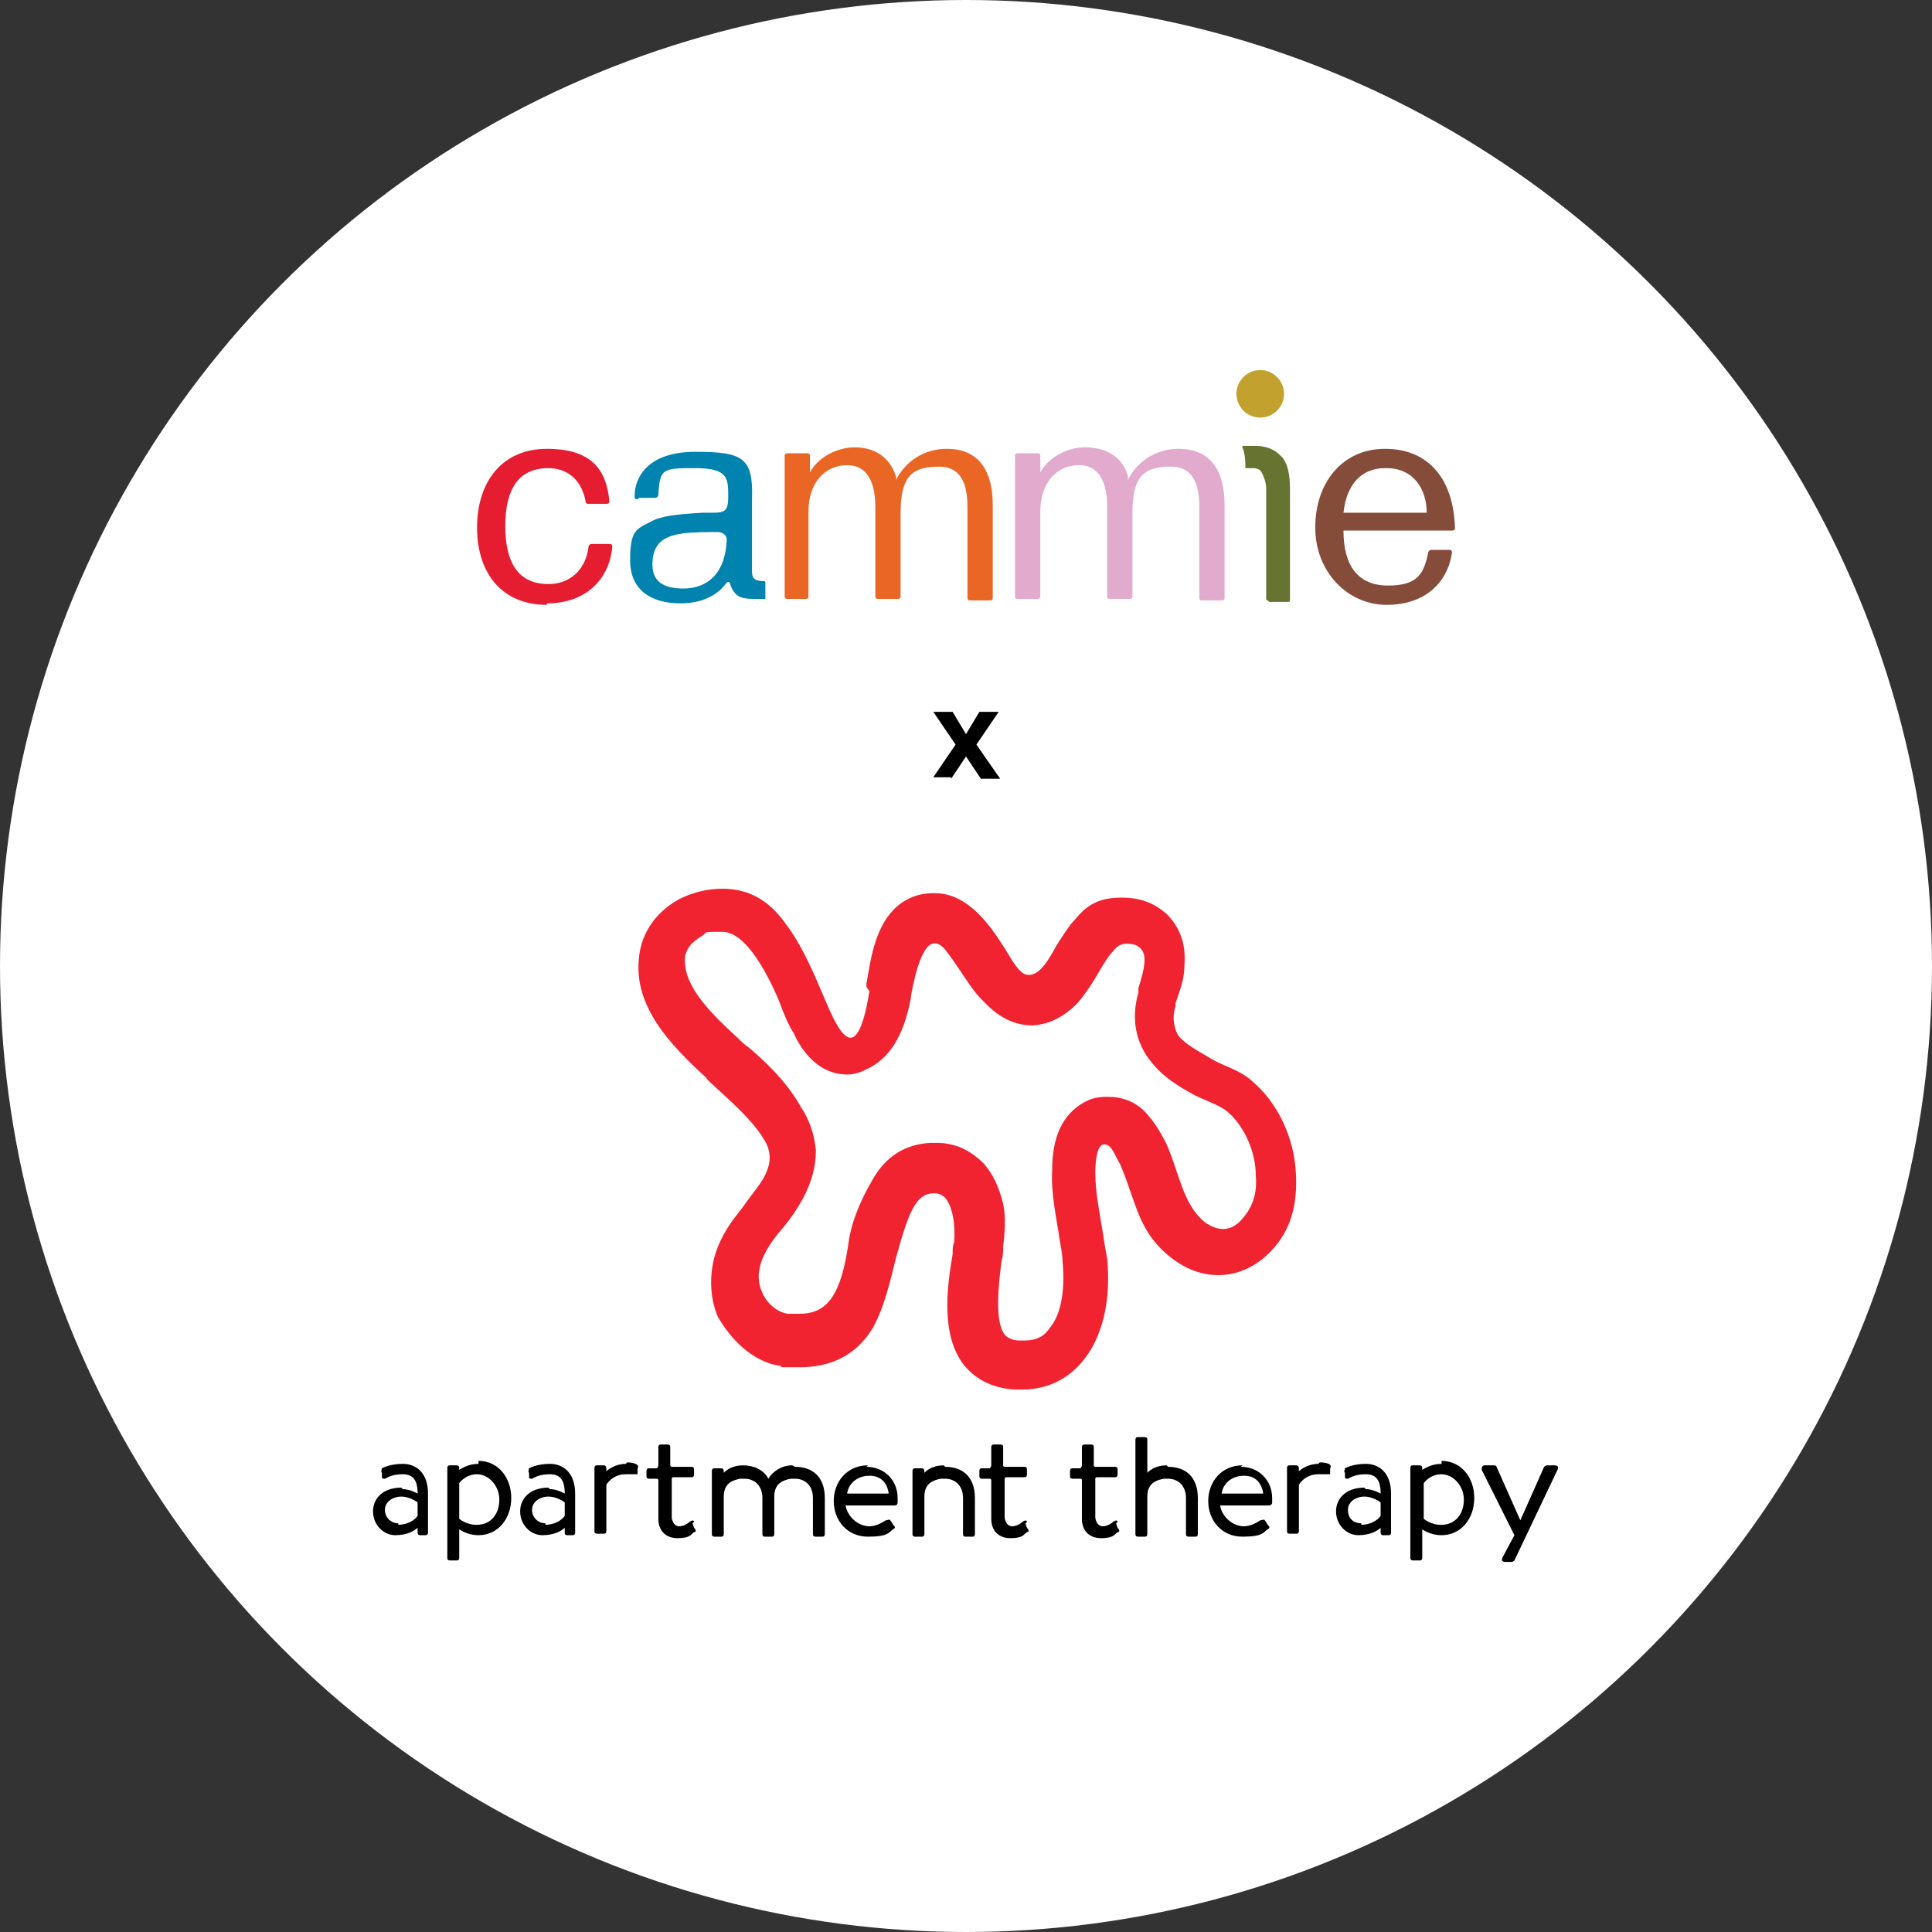 <?xml version="1.0" encoding="UTF-8"?>
<svg id="Layer_1" data-name="Layer 1" xmlns="http://www.w3.org/2000/svg" version="1.1" viewBox="0 0 130 130">
  <rect x="0" y="0" width="130" height="130" fill="#333333" stroke="none"/>
  <defs>
    <style>
      .cls-1 {
        fill: #000;
      }

      .cls-1, .cls-2, .cls-3, .cls-4, .cls-5, .cls-6, .cls-7, .cls-8, .cls-9, .cls-10 {
        stroke-width: 0px;
      }

      .cls-2 {
        fill: #864c3a;
      }

      .cls-3 {
        fill: #677331;
      }

      .cls-4 {
        fill: #f12330;
        fill-rule: evenodd;
      }

      .cls-5 {
        fill: #0083af;
      }

      .cls-6 {
        fill: #e61d30;
      }

      .cls-7 {
        fill: #c2a12e;
      }

      .cls-8 {
        fill: #e2abce;
      }

      .cls-9 {
        fill: #fff;
      }

      .cls-10 {
        fill: #ea6624;
      }
    </style>
  </defs>
  <circle class="cls-9" cx="65" cy="65" r="65"/>
  <g>
    <path class="cls-1" d="M64,52.3h-1.2l1.5-2.2-1.5-2.2h1.3l.9,1.5.9-1.5h1.3l-1.5,2.2,1.6,2.3h-1.3l-1-1.5-1,1.5Z"/>
    <g>
      <path id="Fill-1" class="cls-4" d="M61.3,66.9v.2c-.5,2.7-1.5,4.2-3.1,4.9-.4.2-.8.3-1.2.3-2.2,0-3.3-2.1-3.6-2.8-.4-.6-.7-1.4-1-2.2-.9-2.1-2.3-4.6-3.8-4.6s-.9,0-1.4.3c-1,.6-1,1.1-1.1,1.3-.2,1.8,1.3,3.5,3.5,5.5.2.2.5.5.8.7,1.3,1.1,2.6,2.4,3.5,4,.6.9.9,1.9,1,2.9,0,1.1-.3,2.2-.9,3.3-.4.7-.8,1.3-1.3,1.9-1.5,1.7-2,3.1-1.4,4.4.3.7,1,1.3,1.7,1.4.3,0,.6,0,.8,0,1.9,0,2.8-1.3,3.3-4.8.2-1.5.9-3,1.6-4.2.9-1.6,2.2-2.4,3.9-2.5.1,0,.3,0,.4,0,1.3,0,2.3.5,3.2,1.4.6.7,1,1.5,1.3,2.7.2.9.1,2,0,2.9,0,.3,0,.6-.1.9-.2,1.5-.5,4.1.2,5,0,0,.3.4,1,.4,0,0,.2,0,.3,0,1.1,0,1.5-.5,1.7-.8.7-.8,1.1-2.3.9-4.5,0-.4-.1-.9-.2-1.5-.2-1.4-.6-3.1-.5-4.7,0-2.2.7-3.7,2.1-4.5.5-.3,1-.4,1.6-.4,1,0,2,.3,2.8,1.3.6.7,1,1.5,1.2,1.9.3.7.5,1.3.7,1.9.4,1.2.8,2.3,1.6,3.1.5.5,1.1.7,1.5.7s.9-.2,1.3-.7c.7-.8,1-1.7.9-2.9,0-1.5-.7-3.2-1.8-4.2-.5-.5-1.5-.8-2.3-1.2-1.1-.6-2.1-1.2-2.9-2.2-1.1-1.3-1.4-3-.9-4.7,0,0,0-.2,0-.3.5-1.6.6-2.4,0-2.8-.2-.2-.7-.2-.8-.2-.3,0-.6.1-.9.5-.3.3-.6.8-.9,1.3-.4.7-.9,1.5-1.5,2.2-.9.9-1.8,1.4-3,1.5,0,0,0,0,0,0-1.9,0-3-1.3-3.5-1.8-.4-.4-.8-1-1.2-1.6-.4-.6-.8-1.2-1.2-1.7-1.2-1.4-1.9.9-2.3,3.1M58.3,66.4v-.2c.3-1.7.6-4.4,2.6-5.6.7-.4,1.3-.5,2-.5,2.3,0,3.8,2.3,4.7,3.7.5.8,1,1.8,1.6,1.8h0c.6,0,1.1-.5,1.9-2,.4-.6.8-1.3,1.3-1.8.9-1.1,1.8-1.4,3.1-1.4s2.2.4,3,1.1c.9.9,1.3,2,1.2,3.4,0,1-.3,1.7-.6,2.6,0,0,0,.2,0,.2-.3.9,0,1.7.2,2,.5.6,1.3,1,2.3,1.6.9.5,1.8.7,2.6,1.4,1.8,1.5,2.9,3.9,3,6.3.1,2-.3,3.7-1.6,5.1-1,1.1-2.3,1.7-3.6,1.7s-2.5-.5-3.7-1.6c-1.4-1.3-1.8-2.8-2.3-4.2-.2-.6-.4-1.1-.6-1.6-.4-.7-.6-1.4-1.1-1.4s-.6,1.2-.6,1.9c0,1.3.3,2.8.5,4,.1.7.2,1.3.3,1.8.5,5.3-2,8.8-5.7,8.8s-.3,0-.5,0c-1.8-.1-2.8-.9-3.4-1.6-1.6-2-1.2-5.2-.8-7.5,0-.3,0-.6.1-.8.1-1.2-.1-2.4-.6-3-.2-.2-.4-.3-.7-.3s0,0-.1,0c-1.2,0-1.7,1.4-2.5,4.3-.4,1.6-.8,3.4-1.6,4.8-1.1,1.8-2.8,2.6-4.9,2.6s-.9,0-1.3-.1c-.9-.1-1.8-.6-2.5-1.2-.7-.6-1.3-1.4-1.7-2.1-.6-1.4-.6-3.2,0-4.7.5-1.2,1-1.8,1.7-2.7.4-.6,1-1.3,1.3-1.8.6-1,.7-1.9,0-2.9-.7-1.1-1.9-2.2-3-3.2-.3-.3-.6-.5-.8-.8-2.4-2.2-4.9-4.8-4.5-8.1.1-1.1.7-2.8,2.7-3.9,1-.5,2-.7,2.9-.7,1.7,0,3.1.7,4.3,2.4.9,1.2,1.6,2.7,2.2,4.1.9,2,2.4,6.6,3.4.4"/>
      <path class="cls-1" d="M99.7,98.9c0-.1,0-.3.2-.3h.6c0,0,.2,0,.2.1l1.6,3.6h0l1.6-3.6c0,0,.1-.1.2-.1h.5c.2,0,.3.1.2.3l-2.9,6.1c0,0-.1.1-.2.1h-.4c-.2,0-.3-.1-.2-.3l.8-1.5s-2.2-4.4-2.2-4.4Z"/>
      <path class="cls-1" d="M91.9,100.2c.5,0,1,.3,1,.3,0-.9-.3-1.3-1-1.3s-1,.2-1.2.3c-.1,0-.2,0-.2-.1v-.3c-.1-.1,0-.2,0-.3,0,0,.5-.3,1.4-.3s1.7.6,1.7,2v2.6c0,.1,0,.2-.2.2h-.3c-.1,0-.2,0-.2-.2v-.3c-.2.2-.7.5-1.5.5s-1.5-.7-1.5-1.6c0-.9.7-1.6,1.9-1.6h0ZM91.6,102.6c.6,0,1.1-.3,1.3-.6v-.9c-.1-.1-.6-.4-1.1-.4s-1.1.3-1.1.9.4.9.9.9Z"/>
      <path class="cls-1" d="M83.6,98.6c-1.4,0-2.3,1.1-2.3,2.4s.9,2.4,2.3,2.4,1.4-.3,1.7-.5c.2-.1.1-.2,0-.3,0,0-.1-.2-.2-.3,0-.1-.2,0-.3,0-.3.2-.7.4-1.1.4-.8,0-1.5-.7-1.6-1.4,0,0,0,0,0,0h3.3c0,0,.2,0,.2-.2,0,0,0-.2,0-.3,0-1.2-.9-2.1-2.1-2.1ZM84.8,100.5h-2.6c0,0,0,0,0,0,.1-.7.7-1.2,1.5-1.2s1.2.5,1.3,1.2c0,0,0,0,0,0Z"/>
      <path class="cls-1" d="M75.2,102.4c0,0,0-.2-.3,0,0,0-.3.3-.7.3s-.5-.5-.5-.6v-2.6s0-.1.1-.1h1.2c.1,0,.2,0,.2-.2v-.3c0-.1,0-.2-.2-.2h-1.2c-.1,0-.2,0-.2-.1v-1.2c0-.1,0-.2-.2-.2h-.4c-.1,0-.2,0-.2.2v1.2s0,.1-.1.2h-.5c-.1,0-.2,0-.2.2v.3c0,.1,0,.2.2.2h.5c0,0,.1,0,.1.1v2.6c0,.7.4,1.3,1.3,1.3s.9-.3,1.1-.4c.1,0,.2-.1,0-.3,0,0-.1-.3-.1-.3Z"/>
      <path class="cls-1" d="M78.5,98.6c-.7,0-1.1.3-1.3.5h0s0,0,0,0v-2.2c0-.1,0-.2-.2-.2h-.4c-.1,0-.2,0-.2.2v6.3c0,.1,0,.2.2.2h.4c.1,0,.2,0,.2-.2v-2.5c0-.9.6-1.1,1.1-1.2,0,0,.2,0,.3,0,.6,0,1.2.4,1.2,1.3v2.4c0,.1,0,.2.2.2h.4c.1,0,.2,0,.2-.2v-2.4c0-1.4-.8-2.1-2-2.1Z"/>
      <path class="cls-1" d="M97,98.5c-.7,0-1.1.3-1.3.4h0c0-.2,0-.3-.2-.3h-.4c-.1,0-.2,0-.2.2v6c0,.1,0,.2.2.2h.4c.1,0,.2,0,.2-.2v-1.9s.5.4,1.3.4c1.3,0,2.2-1.1,2.2-2.5s-.9-2.5-2.2-2.5ZM96.9,102.6c-.6,0-1.1-.4-1.1-.4v-2.4s.4-.6,1.2-.6,1.5.8,1.5,1.7c0,1-.6,1.7-1.5,1.7Z"/>
      <path class="cls-1" d="M88.7,98.5c-.7,0-1.2.4-1.3.5h0c0-.3,0-.4-.2-.4h-.4c-.1,0-.2,0-.2.2v4.2c0,.1,0,.2.2.2h.4c.1,0,.2,0,.2-.2v-3.1s.4-.7,1.3-.7.4,0,.5,0c.1,0,.2,0,.3,0v-.4c.2-.3-.3-.4-.7-.4Z"/>
      <path class="cls-1" d="M58.4,98.6c-1.4,0-2.3,1.1-2.3,2.4s.9,2.4,2.3,2.4,1.4-.3,1.7-.5c.2-.1.1-.2,0-.3,0,0-.1-.2-.2-.3,0-.1-.2,0-.3,0-.3.2-.7.4-1.1.4-.8,0-1.5-.7-1.6-1.4,0,0,0,0,0,0h3.3c0,0,.2,0,.2-.2,0,0,0-.2,0-.3,0-1.2-.9-2.1-2.1-2.1ZM59.6,100.5h-2.6c0,0,0,0,0,0,.1-.7.7-1.2,1.5-1.2s1.2.5,1.3,1.2c0,0,0,0,0,0Z"/>
      <path class="cls-1" d="M69.1,102.4c0,0,0-.2-.3,0,0,0-.3.3-.7.3s-.5-.5-.5-.6v-2.6s0-.1.1-.1h1.2c.1,0,.2,0,.2-.2v-.3c0-.1,0-.2-.2-.2h-1.2c-.1,0-.2,0-.2-.1v-1.2c0-.1,0-.2-.2-.2h-.4c-.1,0-.2,0-.2.2v1.2s0,.1-.1.2h-.5c-.1,0-.2,0-.2.2v.3c0,.1,0,.2.2.2h.5c0,0,.1,0,.1.1v2.6c0,.7.4,1.3,1.3,1.3s.9-.3,1.1-.4c.1,0,.2-.1,0-.3,0,0-.1-.3-.1-.3Z"/>
      <path class="cls-1" d="M63.5,98.6c-.7,0-1.1.3-1.3.5h0s0,0,0,0h0c0-.2,0-.3-.2-.3h-.4c-.1,0-.2,0-.2.2v4.2c0,.1,0,.2.2.2h.4c.1,0,.2,0,.2-.2v-2.5c0-.9.6-1.1,1.1-1.2,0,0,.2,0,.3,0,.6,0,1.2.4,1.2,1.3v2.4c0,.1,0,.2.2.2h.4c.1,0,.2,0,.2-.2v-2.4c0-1.4-.8-2.1-2-2.1h0Z"/>
      <path class="cls-1" d="M27.1,100.2c.5,0,1,.3,1,.3,0-.9-.3-1.3-1-1.3s-1,.2-1.2.3c-.1,0-.2,0-.2-.1v-.3c-.1-.1,0-.2,0-.3,0,0,.5-.3,1.4-.3s1.7.6,1.7,2v2.6c0,.1,0,.2-.2.2h-.3c-.1,0-.2,0-.2-.2v-.3c-.2.2-.7.5-1.5.5s-1.5-.7-1.5-1.6c0-.9.7-1.6,1.9-1.6ZM26.8,102.6c.6,0,1.1-.3,1.3-.6v-.9c-.1-.1-.6-.4-1.1-.4s-1.1.3-1.1.9c0,.5.4.9.9.9Z"/>
      <path class="cls-1" d="M37,100.2c.5,0,1,.3,1,.3,0-.9-.3-1.3-1-1.3s-1,.2-1.2.3c-.1,0-.2,0-.2-.1v-.3c-.1-.1,0-.2,0-.3,0,0,.5-.3,1.4-.3s1.7.6,1.7,2v2.6c0,.1,0,.2-.2.2h-.3c-.1,0-.2,0-.2-.2v-.3c-.2.2-.7.5-1.5.5s-1.5-.7-1.5-1.6c0-.9.7-1.6,1.9-1.6ZM36.7,102.6c.6,0,1.1-.3,1.3-.6v-.9c-.1-.1-.6-.4-1.1-.4s-1.1.3-1.1.9c0,.5.4.9.9.9Z"/>
      <path class="cls-1" d="M46.7,102.4c0,0,0-.2-.3,0,0,0-.3.3-.7.3s-.5-.5-.5-.6v-2.6s0-.1.1-.1h1.2c.1,0,.2,0,.2-.2v-.3c0-.1,0-.2-.2-.2h-1.2c-.1,0-.2,0-.2-.1v-1.2c0-.1,0-.2-.2-.2h-.4c-.1,0-.2,0-.2.2v1.2s0,.1-.1.2h-.5c-.1,0-.2,0-.2.2v.3c0,.1,0,.2.2.2h.5c0,0,.1,0,.1.1v2.6c0,.7.4,1.3,1.3,1.3s.9-.3,1.1-.4c.1,0,.2-.1,0-.3,0,0-.1-.3-.1-.3Z"/>
      <path class="cls-1" d="M32.2,98.5c-.7,0-1.1.3-1.3.4h0c0-.2,0-.3-.2-.3h-.4c-.1,0-.2,0-.2.2v6c0,.1,0,.2.2.2h.4c.1,0,.2,0,.2-.2v-1.9s.5.4,1.3.4c1.3,0,2.2-1.1,2.2-2.5s-.9-2.5-2.2-2.5ZM32,102.6c-.6,0-1.1-.4-1.1-.4v-2.4s.4-.6,1.2-.6,1.5.8,1.5,1.7c0,1-.6,1.7-1.5,1.7Z"/>
      <path class="cls-1" d="M42.1,98.5c-.7,0-1.2.4-1.3.5h0c0-.3,0-.4-.2-.4h-.4c-.1,0-.2,0-.2.2v4.2c0,.1,0,.2.2.2h.4c.1,0,.2,0,.2-.2v-3.1s.4-.7,1.3-.7.4,0,.5,0c.1,0,.2,0,.3,0v-.4c.2-.3-.4-.4-.7-.4Z"/>
      <path class="cls-1" d="M53.3,98.6c-.7,0-1.3.4-1.6.9-.3-.6-1-.9-1.7-.9s-1.1.3-1.3.5h0s0,0,0,0h0c0-.2,0-.3-.2-.3h-.4c-.1,0-.2,0-.2.2v4.2c0,.1,0,.2.2.2h.4c.1,0,.2,0,.2-.2v-2.5c0-.9.6-1.1,1.1-1.2,0,0,.2,0,.3,0,.6,0,1.2.4,1.2,1.3v2.4c0,.1,0,.2.2.2h.4c.1,0,.2,0,.2-.2v-2.5c0-.9.6-1.1,1.1-1.2,0,0,.2,0,.3,0,.6,0,1.2.4,1.2,1.3v2.4c0,.1,0,.2.2.2h.4c.1,0,.2,0,.2-.2v-2.4c0-1.4-.8-2.1-2-2.1h0Z"/>
    </g>
    <g>
      <path class="cls-6" d="M36.8,40.7c-3,0-4.7-2.1-4.7-5.2s1.7-5.3,4.7-5.3,4,1.4,4.2,3.5c0,.1,0,.2-.2.2h-1.2c-.1,0-.2,0-.2-.2-.3-1.5-1.3-2.2-2.5-2.2-2,0-2.9,1.4-2.9,3.9s.9,3.9,2.9,3.9c1.4,0,2.5-.9,2.7-2.5,0-.1.1-.2.2-.2h1.2c.1,0,.2,0,.2.2-.2,2.2-1.8,3.8-4.4,3.8Z"/>
      <path class="cls-2" d="M97.5,37c.1,0,.2,0,.2.2-.3,2-1.8,3.5-4.4,3.5s-4.8-2.2-4.8-5.2,1.8-5.3,4.7-5.3,4.6,2,4.7,5.3c0,.1,0,.2-.2.2h-7.3c0,2.4,1,3.7,3,3.7s2.4-.8,2.7-2.2c0-.1.1-.2.2-.2h1.3s0,0,0,0ZM93.2,31.5c-1.6,0-2.6,1.1-2.8,3h5.6c0-1.6-.9-3-2.7-3Z"/>
      <path class="cls-3" d="M85.3,40.4c0,0-.1,0-.1-.1v-7.4c0-.5-.2-.9-.3-1.1-.1-.2-.3-.3-.6-.3s-.3,0-.4,0c0,0,0,0-.1,0s0,0,0,0c0-.4,0-.9-.2-1.4,0,0,0-.1,0-.1.2,0,.5,0,.9,0,.6,0,1.2.2,1.6.6.5.4.7,1.2.7,2.3v7.5c0,0,0,.1-.1.1h-1.3s0,0,0,0ZM86.6,40.3h0Z"/>
      <circle class="cls-7" cx="84.8" cy="26.5" r="1.6"/>
      <path class="cls-10" d="M60.3,32.3c.3-.7,1.4-2.1,3.4-2.1,3,0,3.1,2.8,3.1,3.9h0v1.3s0,4.8,0,4.8c0,.1,0,.2-.2.2h-1.3c-.1,0-.2,0-.2-.2v-1.4s0-4.6,0-4.6h0c0-1-.1-2.8-1.9-2.8s-2.6.6-2.6,3.1h0v.8s0,4.8,0,4.8c0,.1,0,.2-.2.2h-1.3c-.1,0-.2,0-.2-.2v-1.4s0-4.6,0-4.6h0c0-1.4-.4-2.8-1.9-2.8s-2.6,1.2-2.6,3.1h0v.9s0,4.8,0,4.8c0,.1,0,.2-.2.2h-1.2c-.1,0-.2,0-.2-.2v-1.4s0-6.7,0-6.7v-1.3c0-.1,0-.2.2-.2h1.3c.1,0,.2,0,.2.2v1.1h0c.5-1,1.8-1.7,3-1.7,1.7,0,2.5,1,2.8,2"/>
      <path class="cls-8" d="M75.9,32.3c.3-.7,1.4-2.1,3.4-2.1,3,0,3.1,2.8,3.1,3.9h0v1.3s0,4.8,0,4.8c0,.1,0,.2-.2.2h-1.3c-.1,0-.2,0-.2-.2v-1.4s0-4.6,0-4.6h0c0-1-.1-2.8-1.9-2.8s-2.6.6-2.6,3.1h0v.8s0,4.8,0,4.8c0,.1,0,.2-.2.2h-1.3c-.1,0-.2,0-.2-.2v-1.4s0-4.6,0-4.6h0c0-1.4-.4-2.8-1.9-2.8s-2.6,1.2-2.6,3.1h0v.9s0,4.8,0,4.8c0,.1,0,.2-.2.2h-1.3c-.1,0-.2,0-.2-.2v-1.4s0-6.7,0-6.7v-1.3c0-.1,0-.2.2-.2h1.3c.1,0,.2,0,.2.2v1.1h0c.5-1,1.8-1.7,3-1.7,1.8,0,2.7,1,2.9,2"/>
      <path class="cls-5" d="M42.9,33.6c-.1,0-.2,0-.2-.2,0-1.3.9-3,4.1-3s3.9.4,3.8,3.2v4.4c0,.7-.1,1.1.8,1.1,0,0,.1,0,.1.1v1s0,0,0,.1c-.2,0-.3,0-.7,0-.9,0-1.4-.1-1.7-1.1,0,0-.1-.1-.2,0-.7,1-1.9,1.4-3.1,1.4-2,0-3.4-.9-3.4-2.9s.4-2.1,1.4-2.6c.7-.4,1.8-.5,3.5-.6,1.4,0,1.7.1,1.7-1.1s0-1.9-2.2-1.9-2.4,0-2.5,1.8c0,.1-.1.2-.2.2h-1.1ZM48.9,36.3c0-.3-.3-.5-.6-.5-.4,0-1.8,0-2.4.1-1.4.2-2,.8-2,2.1s1,1.6,2.1,1.6c1.3,0,2.8-.7,2.9-3.3h0Z"/>
    </g>
  </g>
</svg>